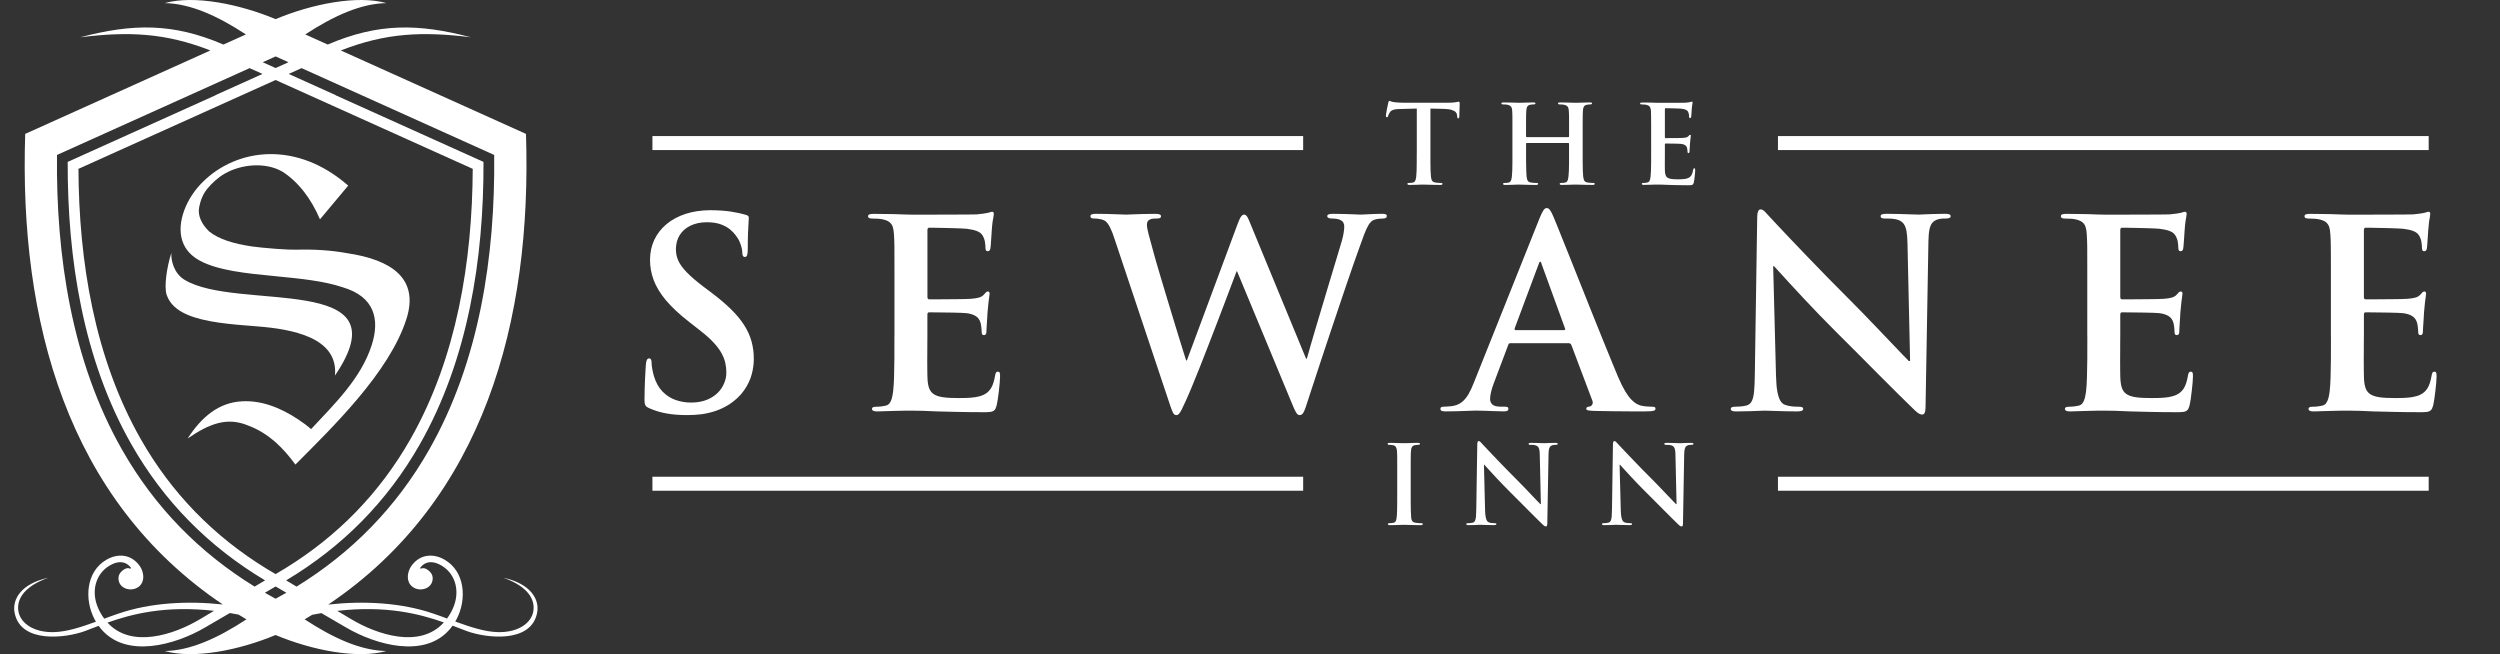 <?xml version="1.0" encoding="utf-8"?>
<!-- Generator: Adobe Illustrator 15.1.0, SVG Export Plug-In . SVG Version: 6.00 Build 0)  -->
<!DOCTYPE svg PUBLIC "-//W3C//DTD SVG 1.1//EN" "http://www.w3.org/Graphics/SVG/1.1/DTD/svg11.dtd">
<svg version="1.1"  xmlns="http://www.w3.org/2000/svg" xmlns:xlink="http://www.w3.org/1999/xlink" x="0px" y="0px"
	 width="175.667px" height="45.964px" viewBox="0 0 175.667 45.964" enable-background="new 0 0 175.667 45.964"
	 xml:space="preserve">
<rect x="0" y="0" width="175.667" height="45.964" fill="#333333" stroke="none"/>
<g>
	<g>
		<path fill-rule="evenodd" clip-rule="evenodd" fill="#FFFFFF" d="M36.959,9.408c0.429,13.144-2.943,25.709-13.894,33.073
			c2.501-0.277,5.13-0.137,7.375,0.631c0.325,0.109,0.649,0.23,0.972,0.35c0.202-0.277,0.368-0.578,0.484-0.887
			c0.427-1.137,0.077-2.383-1.041-2.926c-0.455-0.219-0.962-0.234-1.323,0.24c-0.011,0.031,0,0.055,0.034,0.074
			c0.154-0.078,0.329-0.047,0.521,0.102c0.193,0.145,0.298,0.314,0.314,0.504c0.057,0.701-0.712,1.02-1.27,0.754
			c-0.619-0.297-0.57-1.1-0.2-1.59c0.62-0.83,1.553-0.838,2.299-0.412c1.473,0.842,1.574,2.822,0.851,4.193
			c-0.029,0.053-0.059,0.105-0.09,0.16c1.063,0.387,2.095,0.727,3.011,0.744c1.426,0.027,2.332-0.641,2.472-1.459
			c0.125-0.721-0.224-1.693-2.104-2.365c1.91,0.418,2.568,1.516,2.368,2.488c-0.445,2.164-3.628,1.744-4.929,1.264
			c-0.307-0.113-0.641-0.244-1.006-0.383c-0.05,0.068-0.101,0.135-0.154,0.201c-1.775,2.154-5.253,1.137-7.295-0.051l-1.771-1.031
			c-0.211,0.035-0.425,0.074-0.643,0.117c-0.176,0.107-0.354,0.215-0.533,0.32c2.016,1.32,3.929,2.193,5.743,2.227
			c-2.057,0.58-5.253-0.066-7.786-1.125l0,0h-0.002h-0.001l0,0c-2.533,1.059-5.729,1.705-7.786,1.125
			c1.814-0.033,3.727-0.906,5.743-2.227c-0.186-0.109-0.372-0.221-0.554-0.332c-0.208-0.041-0.411-0.078-0.611-0.111l-1.781,1.037
			c-2.042,1.188-5.52,2.205-7.295,0.051c-0.049-0.062-0.098-0.123-0.145-0.189c-0.352,0.135-0.675,0.262-0.971,0.371
			c-1.302,0.48-4.484,0.9-4.929-1.264c-0.2-0.973,0.458-2.07,2.368-2.488c-1.879,0.672-2.228,1.645-2.104,2.365
			c0.141,0.818,1.045,1.486,2.472,1.459c0.905-0.016,1.925-0.35,2.974-0.732c-0.034-0.057-0.066-0.115-0.097-0.172
			c-0.723-1.371-0.622-3.352,0.85-4.193c0.747-0.426,1.68-0.418,2.3,0.412c0.371,0.49,0.418,1.293-0.2,1.59
			C9.04,41.588,8.27,41.27,8.328,40.569c0.016-0.189,0.119-0.359,0.312-0.504c0.194-0.148,0.368-0.18,0.521-0.102
			c0.034-0.02,0.045-0.043,0.036-0.074c-0.362-0.475-0.87-0.459-1.324-0.24c-1.116,0.543-1.468,1.789-1.04,2.926
			c0.118,0.314,0.286,0.621,0.493,0.898c0.335-0.123,0.671-0.248,1.007-0.361c2.23-0.762,4.837-0.906,7.323-0.637
			C4.712,35.11,1.341,22.548,1.771,9.408l13.011-5.863c-3.189-1.248-5.773-1.342-9.146-0.926c3.695-0.97,6.51-1.016,10.064,0.511
			l1.579-0.711c-2.001-1.307-3.899-2.168-5.702-2.201c2.057-0.58,5.252,0.066,7.786,1.126l0.002,0.012l0.002-0.012
			c2.531-1.06,5.728-1.706,7.785-1.126c-1.803,0.033-3.702,0.895-5.703,2.201l1.579,0.711c3.555-1.526,6.37-1.48,10.064-0.511
			c-3.372-0.416-5.955-0.322-9.146,0.926L36.959,9.408z M23.698,42.924l0.983,0.586c1.824,1.088,4.819,2.08,6.492,0.242l0.014-0.016
			C29.47,43.129,27.115,42.532,23.698,42.924 M7.553,43.749l0.004,0.004c1.673,1.838,4.668,0.846,6.492-0.242l0.989-0.59
			C11.62,42.534,9.267,43.141,7.553,43.749 M21.19,4.787l-0.906,0.408l3.299,1.488L23.58,6.692l10.394,4.684
			c0.022,6.789-1.081,13.881-4.471,19.839c-2.299,4.043-5.458,7.213-9.398,9.566l0.734,0.438c3.876-2.387,7.014-5.572,9.32-9.629
			c3.532-6.21,4.644-13.614,4.566-20.703L21.19,4.787z M15.149,6.692l-0.004-0.009l3.3-1.488l-0.905-0.408L4.005,10.888
			C3.927,17.977,5.038,25.38,8.571,31.59c2.307,4.057,5.444,7.242,9.32,9.629l0.735-0.438c-3.941-2.354-7.1-5.523-9.398-9.566
			c-3.391-5.958-4.493-13.05-4.471-19.839L15.149,6.692z M19.365,4.78l0.906-0.407l-0.906-0.408l-0.906,0.408L19.365,4.78z
			 M18.961,41.846l0.405,0.225l0.403-0.225v0.002c0.117-0.066,0.235-0.133,0.352-0.199l-0.755-0.439l-0.754,0.439
			c0.116,0.066,0.234,0.133,0.352,0.199L18.961,41.846z M20.017,39.952c3.695-2.27,6.659-5.293,8.83-9.107
			c3.244-5.707,4.34-12.478,4.371-18.98L19.365,5.621L5.512,11.864c0.031,6.502,1.127,13.273,4.372,18.98
			c2.171,3.816,5.135,6.838,8.832,9.109l0.649,0.387L20.017,39.952z"/>
		<path fill-rule="evenodd" clip-rule="evenodd" fill="#FFFFFF" d="M22.484,15.412l1.982-2.369l-0.056-0.052l-0.001,0.001
			c-0.867-0.75-1.769-1.289-2.671-1.643c-0.963-0.375-1.929-0.539-2.856-0.52c-0.883,0.021-1.733,0.207-2.515,0.538
			c-0.793,0.336-1.514,0.818-2.123,1.424c-0.022,0.023-0.06,0.061-0.107,0.11c-0.049,0.052-0.086,0.09-0.11,0.116h0
			c-0.129,0.141-0.252,0.291-0.369,0.45c-0.116,0.158-0.224,0.323-0.324,0.492c-0.206,0.354-0.372,0.729-0.484,1.11
			c-0.105,0.354-0.163,0.714-0.161,1.059c0.001,0.353,0.066,0.696,0.208,1.016c0.13,0.29,0.327,0.562,0.599,0.798
			c0.078,0.067,0.158,0.128,0.243,0.188c0.086,0.06,0.178,0.116,0.275,0.171c0.642,0.353,1.467,0.58,2.384,0.744
			c0.943,0.167,1.968,0.268,2.99,0.364h0.01l0.001,0.001l-0.001,0.002c1.681,0.162,3.357,0.325,4.697,0.778
			c2.215,0.659,2.611,2.236,2.023,4.065c-0.757,2.357-2.647,4.16-4.257,5.896c-0.325-0.277-0.472-0.385-0.825-0.623l-0.019-0.014
			c-0.678-0.459-1.367-0.814-2.056-1.039c-0.652-0.215-1.304-0.312-1.945-0.277c-1.636,0.078-2.859,1.1-3.831,2.615
			c1.537-1.059,2.788-1.525,4.247-0.914c0.714,0.262,1.359,0.668,1.953,1.195c0.488,0.436,0.942,0.957,1.372,1.549
			c2.628-2.637,6.605-6.486,7.8-10.223c0.917-2.866-1.067-4.171-4.162-4.629c-1.109-0.205-2.332-0.282-3.564-0.246
			c-0.147,0.004-0.352,0-0.587-0.01c-0.268-0.012-0.565-0.03-0.856-0.051c-0.317-0.024-0.655-0.053-0.967-0.084
			c-0.299-0.028-0.555-0.058-0.72-0.084c-0.655-0.097-1.232-0.225-1.728-0.392c-0.509-0.173-0.932-0.387-1.263-0.651l-0.023-0.02
			c-0.507-0.496-0.812-1.095-0.691-1.701c0.088-0.445,0.248-0.902,0.582-1.303c0.323-0.388,0.729-0.769,1.205-1.044
			c1.129-0.653,2.826-0.845,4.047-0.153l0.014,0.008c0.559,0.359,1.079,0.843,1.539,1.44C21.803,14.047,22.175,14.687,22.484,15.412
			 M12.954,19.652c3.691,2.274,15.557-0.575,10.583,6.735c0.248-2.687-3.029-3.269-5.521-3.458
			c-0.889-0.069-1.794-0.138-2.628-0.258c-0.827-0.119-1.593-0.288-2.218-0.556c-0.708-0.303-1.236-0.74-1.459-1.396
			c-0.193-0.568,0.011-1.959,0.325-2.938C12.018,18.341,12.235,19.211,12.954,19.652"/>
	</g>
	<path fill="#FFFFFF" d="M48.321,29.167c0.324,0,0.655-0.021,0.985-0.062c0.33-0.047,0.661-0.123,0.986-0.234
		c0.324-0.109,0.642-0.264,0.949-0.455c0.437-0.291,0.784-0.615,1.034-0.977c0.253-0.357,0.433-0.729,0.538-1.109
		c0.105-0.381,0.157-0.751,0.154-1.111c0.003-0.435-0.053-0.845-0.16-1.233c-0.106-0.388-0.279-0.765-0.514-1.136
		c-0.235-0.37-0.544-0.744-0.93-1.122c-0.386-0.38-0.854-0.775-1.408-1.191l-0.514-0.385c-0.504-0.383-0.896-0.72-1.181-1.014
		c-0.286-0.295-0.485-0.569-0.6-0.826c-0.114-0.261-0.168-0.53-0.166-0.805c0.003-0.371,0.089-0.699,0.263-0.98
		c0.175-0.284,0.426-0.505,0.753-0.667c0.325-0.159,0.714-0.242,1.17-0.245c0.395,0.003,0.726,0.056,0.988,0.156
		c0.263,0.099,0.475,0.218,0.636,0.354c0.163,0.138,0.288,0.267,0.376,0.39c0.13,0.161,0.229,0.324,0.297,0.49
		c0.068,0.164,0.118,0.311,0.145,0.44c0.025,0.128,0.04,0.223,0.036,0.281c0,0.11,0.016,0.191,0.043,0.248
		c0.032,0.056,0.077,0.083,0.14,0.083c0.075,0.002,0.127-0.041,0.157-0.126c0.029-0.083,0.046-0.227,0.046-0.425
		c0-0.475,0.005-0.861,0.018-1.158c0.012-0.293,0.024-0.522,0.036-0.688c0.014-0.162,0.019-0.281,0.019-0.357
		c0-0.065-0.022-0.113-0.068-0.145c-0.043-0.033-0.107-0.059-0.189-0.077c-0.236-0.069-0.554-0.137-0.952-0.204
		c-0.401-0.067-0.897-0.101-1.492-0.107c-0.639,0.004-1.221,0.089-1.738,0.257c-0.52,0.172-0.967,0.411-1.34,0.72
		c-0.374,0.312-0.659,0.677-0.859,1.1c-0.199,0.423-0.3,0.886-0.303,1.395c-0.003,0.494,0.083,0.974,0.257,1.439
		c0.175,0.465,0.459,0.936,0.856,1.414c0.402,0.477,0.934,0.977,1.604,1.5l0.844,0.661c0.38,0.297,0.686,0.576,0.925,0.835
		c0.24,0.261,0.42,0.508,0.548,0.744c0.125,0.235,0.214,0.466,0.26,0.688c0.048,0.223,0.071,0.448,0.068,0.67
		c0,0.248-0.05,0.492-0.154,0.738c-0.1,0.244-0.252,0.473-0.455,0.674c-0.206,0.203-0.462,0.369-0.769,0.492
		c-0.309,0.121-0.67,0.188-1.084,0.189c-0.383,0.004-0.75-0.059-1.095-0.178c-0.349-0.121-0.658-0.318-0.926-0.594
		c-0.266-0.271-0.468-0.633-0.605-1.084c-0.045-0.158-0.085-0.324-0.115-0.494c-0.032-0.17-0.05-0.316-0.05-0.442
		c0.003-0.076-0.006-0.146-0.031-0.211c-0.02-0.065-0.074-0.099-0.152-0.101c-0.074,0.002-0.126,0.049-0.16,0.135
		c-0.034,0.087-0.052,0.201-0.062,0.342c-0.006,0.076-0.012,0.197-0.021,0.359c-0.009,0.162-0.021,0.354-0.032,0.574
		c-0.011,0.225-0.021,0.461-0.026,0.715c-0.01,0.25-0.013,0.504-0.013,0.758c0,0.133,0.007,0.236,0.025,0.312
		c0.018,0.076,0.053,0.137,0.104,0.184c0.049,0.045,0.122,0.088,0.22,0.129c0.392,0.172,0.803,0.297,1.237,0.369
		C47.311,29.133,47.792,29.17,48.321,29.167 M45.844,33.5h45.725v0.982H45.844V33.5z M124.931,33.5h45.725v0.982h-45.725V33.5z
		 M45.844,9.563h45.725v0.981H45.844V9.563z M124.931,9.563h45.725v0.981h-45.725V9.563z M98.178,34.682c0,0.25,0,0.48-0.002,0.691
		c0,0.213-0.004,0.4-0.009,0.566c-0.007,0.166-0.013,0.303-0.028,0.41c-0.009,0.111-0.029,0.199-0.062,0.264
		c-0.03,0.064-0.083,0.104-0.156,0.119c-0.038,0.008-0.075,0.016-0.121,0.021c-0.047,0.006-0.1,0.01-0.157,0.01
		c-0.044,0-0.075,0.004-0.095,0.016c-0.018,0.01-0.026,0.023-0.026,0.045c0,0.025,0.013,0.045,0.039,0.059
		c0.027,0.012,0.064,0.018,0.113,0.018c0.077,0,0.163,0,0.256-0.004c0.091-0.002,0.184-0.006,0.273-0.008
		c0.093-0.002,0.177-0.006,0.254-0.008c0.075-0.002,0.135-0.004,0.182-0.004c0.068,0,0.165,0.002,0.289,0.006
		c0.123,0.004,0.26,0.008,0.415,0.012c0.154,0.004,0.319,0.006,0.487,0.006c0.042,0,0.077-0.006,0.104-0.018
		c0.026-0.014,0.04-0.033,0.042-0.059c0-0.021-0.011-0.035-0.028-0.045c-0.022-0.012-0.051-0.016-0.095-0.016
		c-0.038,0-0.082-0.002-0.128-0.004c-0.047-0.004-0.093-0.01-0.138-0.012c-0.046-0.006-0.088-0.01-0.123-0.016
		c-0.075-0.01-0.133-0.033-0.177-0.064c-0.042-0.033-0.073-0.076-0.093-0.129c-0.018-0.051-0.031-0.113-0.037-0.182
		c-0.012-0.111-0.016-0.248-0.021-0.416c-0.006-0.166-0.009-0.355-0.009-0.568c-0.002-0.211-0.002-0.441-0.002-0.691v-1.344v-0.592
		c0-0.162,0-0.299,0.002-0.41c0-0.113,0-0.203,0.003-0.277c0-0.074,0.002-0.137,0.004-0.189c0.002-0.055,0.005-0.105,0.009-0.152
		c0.002-0.133,0.028-0.234,0.068-0.305c0.042-0.068,0.112-0.113,0.214-0.131c0.045-0.008,0.084-0.014,0.119-0.018
		c0.036-0.004,0.071-0.006,0.11-0.006c0.038,0,0.066-0.004,0.089-0.016s0.033-0.031,0.033-0.061c0-0.021-0.016-0.039-0.044-0.049
		c-0.027-0.008-0.068-0.012-0.117-0.012c-0.073,0-0.154,0.002-0.241,0.004c-0.088,0.002-0.174,0.004-0.263,0.008
		c-0.088,0.002-0.17,0.004-0.242,0.008c-0.075,0.002-0.14,0.002-0.188,0.002c-0.056,0-0.126,0-0.205-0.002
		c-0.084-0.004-0.173-0.006-0.266-0.008c-0.093-0.004-0.186-0.006-0.275-0.008c-0.091-0.002-0.173-0.004-0.247-0.004
		c-0.06,0-0.106,0.004-0.138,0.012c-0.03,0.01-0.046,0.027-0.046,0.049c0,0.029,0.011,0.049,0.033,0.061
		c0.02,0.012,0.053,0.016,0.091,0.016c0.044,0,0.09,0.002,0.139,0.008c0.046,0.004,0.093,0.012,0.135,0.023
		c0.084,0.018,0.146,0.061,0.188,0.131s0.066,0.168,0.073,0.297c0.002,0.047,0.004,0.098,0.006,0.152
		c0.003,0.053,0.005,0.115,0.007,0.189c0,0.074,0,0.164,0,0.277c0.002,0.111,0.002,0.248,0.002,0.41v0.592V34.682z M104.272,32.651
		h0.022c0.028,0.029,0.081,0.088,0.163,0.176c0.077,0.088,0.177,0.197,0.296,0.326c0.119,0.131,0.251,0.273,0.399,0.432
		c0.146,0.156,0.303,0.32,0.464,0.488c0.165,0.17,0.331,0.338,0.496,0.504c0.201,0.199,0.408,0.406,0.62,0.619
		c0.214,0.213,0.422,0.424,0.625,0.629s0.395,0.393,0.567,0.566c0.172,0.172,0.32,0.316,0.443,0.434
		c0.042,0.043,0.084,0.084,0.13,0.115c0.045,0.033,0.087,0.051,0.131,0.053c0.033,0,0.06-0.018,0.072-0.057
		c0.018-0.035,0.024-0.098,0.024-0.18l0.086-4.824c0.003-0.143,0.012-0.258,0.029-0.346s0.046-0.156,0.086-0.205
		c0.042-0.049,0.097-0.08,0.168-0.1c0.044-0.012,0.084-0.018,0.121-0.02c0.033-0.004,0.07-0.004,0.108-0.004
		c0.09,0,0.137-0.023,0.137-0.068c-0.002-0.029-0.018-0.049-0.051-0.057c-0.033-0.01-0.075-0.014-0.126-0.012
		c-0.123,0-0.238,0.002-0.34,0.006c-0.104,0.002-0.189,0.006-0.261,0.01c-0.068,0.004-0.119,0.006-0.147,0.006
		c-0.056,0-0.128-0.002-0.223-0.006c-0.093-0.004-0.201-0.008-0.322-0.01c-0.119-0.004-0.248-0.006-0.38-0.006
		c-0.06-0.002-0.106,0.002-0.142,0.012c-0.037,0.008-0.058,0.027-0.058,0.057c0,0.023,0.009,0.039,0.026,0.051
		c0.021,0.012,0.051,0.018,0.096,0.018c0.037,0,0.081,0,0.13,0.002c0.047,0.002,0.095,0.006,0.144,0.012
		c0.049,0.008,0.093,0.018,0.133,0.033c0.06,0.023,0.107,0.061,0.147,0.107c0.037,0.049,0.064,0.119,0.082,0.209
		c0.018,0.096,0.026,0.217,0.028,0.371l0.077,3.432h-0.037c-0.029-0.025-0.086-0.086-0.175-0.178
		c-0.091-0.094-0.196-0.205-0.324-0.338c-0.126-0.133-0.261-0.275-0.401-0.424c-0.144-0.15-0.283-0.293-0.42-0.434
		c-0.135-0.141-0.256-0.264-0.362-0.369c-0.225-0.223-0.445-0.447-0.666-0.672c-0.219-0.225-0.426-0.438-0.623-0.643
		c-0.196-0.205-0.373-0.387-0.527-0.553c-0.156-0.164-0.28-0.297-0.377-0.4c-0.098-0.102-0.157-0.164-0.177-0.186
		c-0.064-0.07-0.115-0.129-0.157-0.172c-0.044-0.043-0.084-0.064-0.125-0.066c-0.038,0.002-0.064,0.025-0.078,0.074
		c-0.015,0.047-0.02,0.109-0.02,0.188l-0.07,4.525c-0.003,0.219-0.009,0.395-0.021,0.527c-0.013,0.133-0.037,0.23-0.07,0.295
		c-0.031,0.064-0.079,0.105-0.147,0.125c-0.054,0.016-0.113,0.025-0.175,0.031c-0.062,0.004-0.117,0.008-0.168,0.008
		c-0.039,0-0.07,0.004-0.09,0.014c-0.021,0.008-0.033,0.023-0.033,0.047c0.002,0.033,0.018,0.055,0.046,0.062
		c0.031,0.012,0.071,0.016,0.121,0.014c0.138,0,0.261-0.002,0.378-0.006c0.115-0.004,0.214-0.008,0.291-0.012
		c0.082-0.004,0.133-0.006,0.159-0.006c0.07,0.002,0.186,0.006,0.342,0.012c0.155,0.006,0.358,0.012,0.605,0.012
		c0.055,0,0.097-0.006,0.128-0.016s0.049-0.031,0.049-0.061c0-0.023-0.012-0.039-0.033-0.047c-0.024-0.01-0.056-0.014-0.098-0.014
		c-0.062,0-0.128-0.004-0.196-0.01c-0.068-0.008-0.135-0.021-0.201-0.045c-0.051-0.018-0.097-0.053-0.134-0.111
		c-0.038-0.059-0.069-0.146-0.091-0.266c-0.024-0.117-0.038-0.273-0.044-0.473L104.272,32.651z M113.804,32.651h0.024
		c0.026,0.029,0.081,0.088,0.161,0.176c0.079,0.088,0.179,0.197,0.298,0.326c0.119,0.131,0.252,0.273,0.399,0.432
		c0.146,0.156,0.3,0.32,0.464,0.488c0.163,0.17,0.328,0.338,0.496,0.504c0.201,0.199,0.408,0.406,0.62,0.619
		c0.215,0.213,0.422,0.424,0.625,0.629s0.393,0.393,0.567,0.566c0.172,0.172,0.32,0.316,0.443,0.434
		c0.042,0.043,0.084,0.084,0.131,0.115c0.044,0.033,0.086,0.051,0.128,0.053c0.035,0,0.062-0.018,0.077-0.057
		c0.016-0.035,0.021-0.098,0.021-0.18l0.084-4.824c0.005-0.143,0.012-0.258,0.031-0.346c0.018-0.088,0.046-0.156,0.086-0.205
		c0.042-0.049,0.098-0.08,0.168-0.1c0.044-0.012,0.084-0.018,0.119-0.02c0.035-0.004,0.072-0.004,0.11-0.004
		c0.091,0,0.137-0.023,0.137-0.068c-0.002-0.029-0.018-0.049-0.051-0.057c-0.033-0.01-0.075-0.014-0.126-0.012
		c-0.123,0-0.238,0.002-0.34,0.006c-0.104,0.002-0.189,0.006-0.261,0.01c-0.068,0.004-0.119,0.006-0.147,0.006
		c-0.055,0-0.13-0.002-0.223-0.006s-0.201-0.008-0.322-0.01c-0.119-0.004-0.247-0.006-0.38-0.006
		c-0.06-0.002-0.108,0.002-0.144,0.012c-0.035,0.008-0.055,0.027-0.055,0.057c0,0.023,0.009,0.039,0.026,0.051
		s0.051,0.018,0.095,0.018c0.037,0,0.079,0,0.128,0.002s0.097,0.006,0.146,0.012c0.049,0.008,0.093,0.018,0.133,0.033
		c0.06,0.023,0.107,0.061,0.147,0.107c0.035,0.049,0.064,0.119,0.082,0.209c0.018,0.096,0.026,0.217,0.028,0.371l0.077,3.432h-0.037
		c-0.029-0.025-0.086-0.086-0.175-0.178c-0.09-0.094-0.196-0.205-0.324-0.338s-0.261-0.275-0.404-0.424
		c-0.143-0.15-0.28-0.293-0.417-0.434c-0.135-0.141-0.256-0.264-0.361-0.369c-0.226-0.223-0.448-0.447-0.667-0.672
		s-0.426-0.438-0.622-0.643c-0.197-0.205-0.373-0.387-0.528-0.553c-0.156-0.164-0.282-0.297-0.379-0.4
		c-0.098-0.102-0.155-0.164-0.175-0.186c-0.064-0.07-0.115-0.129-0.159-0.172c-0.042-0.043-0.084-0.064-0.123-0.066
		c-0.038,0.002-0.064,0.025-0.077,0.074c-0.016,0.047-0.022,0.109-0.022,0.188l-0.068,4.525c-0.002,0.219-0.009,0.395-0.02,0.527
		c-0.014,0.133-0.038,0.23-0.071,0.295s-0.081,0.105-0.147,0.125c-0.053,0.016-0.112,0.025-0.175,0.031
		c-0.062,0.004-0.117,0.008-0.168,0.008c-0.039,0-0.07,0.004-0.09,0.014c-0.022,0.008-0.033,0.023-0.033,0.047
		c0.002,0.033,0.018,0.055,0.046,0.062c0.031,0.012,0.071,0.016,0.122,0.014c0.135,0,0.26-0.002,0.377-0.006
		c0.115-0.004,0.214-0.008,0.292-0.012c0.081-0.004,0.132-0.006,0.156-0.006c0.073,0.002,0.188,0.006,0.345,0.012
		c0.154,0.006,0.354,0.012,0.604,0.012c0.055,0,0.097-0.006,0.128-0.016s0.046-0.031,0.046-0.061c0-0.023-0.011-0.039-0.03-0.047
		c-0.024-0.01-0.056-0.014-0.098-0.014c-0.063,0-0.128-0.004-0.196-0.01c-0.068-0.008-0.135-0.021-0.2-0.045
		c-0.054-0.018-0.098-0.053-0.135-0.111c-0.04-0.059-0.068-0.146-0.093-0.266c-0.022-0.117-0.035-0.273-0.042-0.473L113.804,32.651z
		 M99.551,10.771c0,0.236,0,0.456-0.002,0.665c0,0.207-0.005,0.391-0.009,0.557c-0.005,0.164-0.016,0.301-0.026,0.409
		c-0.011,0.114-0.031,0.208-0.064,0.282c-0.03,0.076-0.084,0.124-0.158,0.14c-0.036,0.008-0.075,0.017-0.122,0.023
		c-0.044,0.004-0.097,0.007-0.154,0.007c-0.044,0-0.077,0.005-0.097,0.017c-0.016,0.011-0.027,0.027-0.027,0.045
		c0,0.028,0.016,0.046,0.04,0.06c0.026,0.012,0.066,0.018,0.115,0.018c0.077,0,0.163-0.001,0.256-0.004
		c0.091-0.002,0.183-0.005,0.273-0.008c0.093-0.004,0.179-0.005,0.254-0.009c0.075-0.002,0.137-0.003,0.181-0.003
		c0.075,0,0.173,0.003,0.296,0.007c0.124,0.004,0.263,0.007,0.42,0.011c0.156,0.003,0.319,0.006,0.49,0.006
		c0.044,0,0.077-0.006,0.104-0.018c0.026-0.014,0.039-0.031,0.039-0.06c0-0.018-0.009-0.034-0.028-0.045
		c-0.02-0.012-0.051-0.017-0.093-0.017c-0.037,0-0.082-0.001-0.13-0.003c-0.044-0.003-0.091-0.008-0.137-0.011
		c-0.047-0.007-0.087-0.012-0.124-0.017c-0.075-0.01-0.135-0.035-0.175-0.072c-0.041-0.038-0.068-0.087-0.088-0.146
		c-0.018-0.059-0.028-0.125-0.035-0.196c-0.014-0.111-0.024-0.249-0.028-0.414c-0.005-0.166-0.01-0.353-0.01-0.56v-0.665V7.629
		l0.963,0.022c0.228,0.007,0.404,0.03,0.536,0.075c0.131,0.042,0.223,0.095,0.28,0.156c0.058,0.065,0.086,0.131,0.089,0.196
		l0.009,0.085c0.004,0.057,0.009,0.097,0.02,0.122c0.014,0.021,0.033,0.033,0.064,0.033c0.021,0,0.037-0.013,0.048-0.033
		c0.012-0.022,0.016-0.052,0.021-0.09c0-0.053,0.002-0.12,0.004-0.201s0.005-0.17,0.007-0.259c0.004-0.091,0.004-0.175,0.009-0.251
		c0.002-0.077,0.002-0.137,0.002-0.18c0.003-0.057-0.002-0.097-0.009-0.123c-0.009-0.024-0.024-0.037-0.051-0.037
		c-0.016,0-0.039,0.005-0.072,0.012c-0.033,0.006-0.077,0.015-0.135,0.026c-0.056,0.009-0.128,0.018-0.217,0.025
		c-0.086,0.009-0.189,0.012-0.313,0.013h-3.035c-0.083,0-0.172-0.001-0.26-0.004c-0.091-0.004-0.177-0.009-0.263-0.014
		c-0.086-0.007-0.168-0.012-0.241-0.021c-0.063-0.006-0.116-0.017-0.158-0.03c-0.04-0.016-0.075-0.028-0.102-0.041
		c-0.026-0.012-0.051-0.019-0.071-0.02c-0.021,0-0.039,0.011-0.053,0.035c-0.016,0.023-0.026,0.06-0.037,0.109
		c-0.005,0.015-0.012,0.05-0.024,0.104c-0.011,0.056-0.024,0.122-0.04,0.198c-0.016,0.077-0.031,0.154-0.046,0.233
		c-0.016,0.08-0.026,0.15-0.036,0.213c-0.011,0.063-0.018,0.107-0.018,0.133c0,0.043,0.005,0.074,0.016,0.094
		c0.012,0.02,0.029,0.029,0.056,0.029c0.021,0,0.042-0.007,0.053-0.022c0.014-0.016,0.022-0.039,0.031-0.068
		c0.009-0.032,0.021-0.071,0.042-0.114c0.02-0.046,0.051-0.098,0.088-0.155c0.037-0.057,0.086-0.099,0.146-0.128
		c0.06-0.031,0.137-0.053,0.234-0.067c0.095-0.014,0.216-0.022,0.364-0.025l1.141-0.031V10.771z M107.276,9.637
		c-0.011,0-0.021-0.005-0.033-0.014c-0.006-0.008-0.013-0.021-0.013-0.04v-0.16V8.829c0-0.162,0-0.302,0.002-0.413
		c0-0.109,0-0.203,0.002-0.277c0-0.073,0.005-0.137,0.005-0.19c0.002-0.053,0.004-0.104,0.007-0.151
		c0.004-0.133,0.03-0.235,0.07-0.306c0.04-0.068,0.112-0.112,0.212-0.132c0.046-0.007,0.088-0.013,0.123-0.018
		c0.036-0.003,0.069-0.004,0.102-0.004c0.045,0,0.08-0.006,0.102-0.015c0.022-0.011,0.036-0.029,0.036-0.055
		c0-0.026-0.014-0.046-0.04-0.056S107.782,7.2,107.729,7.2c-0.075,0-0.159,0.001-0.252,0.003c-0.091,0.001-0.184,0.006-0.276,0.008
		c-0.09,0.002-0.174,0.004-0.251,0.008c-0.077,0.002-0.14,0.003-0.186,0.003c-0.073,0-0.168-0.002-0.287-0.007
		c-0.121-0.003-0.252-0.006-0.396-0.01C105.941,7.202,105.8,7.2,105.658,7.2c-0.053-0.003-0.092,0.003-0.116,0.013
		c-0.029,0.01-0.042,0.029-0.042,0.056c0,0.025,0.011,0.044,0.033,0.055c0.021,0.009,0.055,0.015,0.097,0.015
		c0.056,0,0.11,0.001,0.166,0.004c0.055,0.005,0.099,0.011,0.132,0.018c0.084,0.019,0.148,0.044,0.194,0.08
		c0.047,0.035,0.079,0.081,0.1,0.14c0.02,0.058,0.033,0.132,0.035,0.218c0.002,0.048,0.007,0.099,0.009,0.151
		c0,0.054,0.002,0.117,0.005,0.19c0,0.074,0.002,0.168,0.002,0.277c0,0.111,0,0.251,0,0.413v0.594v1.349c0,0.236,0,0.456,0,0.665
		c-0.002,0.207-0.007,0.391-0.011,0.557c-0.005,0.164-0.014,0.301-0.027,0.409c-0.009,0.075-0.021,0.143-0.035,0.202
		c-0.018,0.06-0.037,0.109-0.068,0.146c-0.028,0.038-0.066,0.063-0.117,0.073c-0.035,0.008-0.074,0.017-0.121,0.023
		c-0.046,0.004-0.1,0.007-0.154,0.007c-0.047,0-0.08,0.005-0.098,0.017c-0.018,0.011-0.028,0.027-0.028,0.045
		c0,0.028,0.014,0.046,0.04,0.06c0.026,0.012,0.063,0.018,0.114,0.018c0.077,0,0.163-0.001,0.256-0.004
		c0.091-0.002,0.186-0.005,0.276-0.008c0.093-0.004,0.177-0.005,0.252-0.009c0.077-0.002,0.137-0.003,0.183-0.003
		c0.071,0,0.17,0.003,0.294,0.007c0.123,0.004,0.263,0.007,0.417,0.011c0.154,0.003,0.317,0.006,0.483,0.006
		c0.046,0,0.084-0.006,0.11-0.018c0.028-0.014,0.044-0.031,0.044-0.06c0-0.018-0.011-0.034-0.03-0.045
		c-0.021-0.012-0.051-0.017-0.093-0.017c-0.04,0-0.082-0.001-0.128-0.003c-0.047-0.003-0.093-0.008-0.14-0.011
		c-0.046-0.007-0.086-0.012-0.123-0.017c-0.075-0.01-0.135-0.035-0.177-0.072c-0.04-0.038-0.068-0.087-0.086-0.146
		c-0.016-0.059-0.029-0.125-0.038-0.196c-0.011-0.111-0.02-0.249-0.024-0.414c-0.004-0.166-0.011-0.353-0.011-0.56
		c-0.002-0.209-0.002-0.429-0.002-0.665v-0.676c0-0.019,0.007-0.031,0.013-0.036c0.012-0.007,0.022-0.011,0.033-0.009h2.927
		c0.014,0,0.024,0.003,0.033,0.011s0.014,0.019,0.014,0.034v0.676c0,0.236,0,0.456,0,0.665c-0.002,0.207-0.005,0.391-0.011,0.557
		c-0.005,0.164-0.016,0.301-0.029,0.409c-0.007,0.075-0.02,0.143-0.035,0.202s-0.037,0.109-0.066,0.146
		c-0.028,0.038-0.068,0.063-0.119,0.073c-0.035,0.008-0.075,0.017-0.119,0.023c-0.046,0.004-0.1,0.007-0.156,0.007
		c-0.045,0-0.078,0.005-0.096,0.017c-0.02,0.011-0.026,0.027-0.026,0.045c0,0.028,0.014,0.046,0.04,0.06
		c0.026,0.012,0.066,0.018,0.121,0.018c0.075,0,0.159-0.001,0.252-0.004c0.091-0.002,0.181-0.005,0.271-0.008
		c0.093-0.004,0.175-0.005,0.252-0.009c0.074-0.002,0.137-0.003,0.181-0.003c0.073,0,0.172,0.003,0.296,0.007
		c0.123,0.004,0.263,0.007,0.417,0.011c0.154,0.003,0.315,0.006,0.483,0.006c0.047,0,0.084-0.006,0.112-0.018
		c0.026-0.014,0.04-0.031,0.04-0.06c0-0.018-0.011-0.034-0.028-0.045c-0.021-0.012-0.051-0.017-0.093-0.017
		c-0.038,0-0.082-0.001-0.131-0.003c-0.044-0.003-0.09-0.008-0.137-0.011c-0.046-0.007-0.086-0.012-0.123-0.017
		c-0.075-0.01-0.135-0.035-0.175-0.072c-0.04-0.038-0.068-0.087-0.088-0.146c-0.018-0.059-0.031-0.125-0.038-0.196
		c-0.011-0.111-0.02-0.249-0.026-0.414c-0.004-0.166-0.009-0.353-0.009-0.56c-0.002-0.209-0.002-0.429-0.002-0.665V9.423V8.829
		c0-0.162,0-0.302,0.002-0.413c0-0.109,0-0.203,0.002-0.277c0-0.073,0.003-0.137,0.005-0.19c0.002-0.053,0.004-0.104,0.007-0.151
		c0.004-0.133,0.028-0.235,0.068-0.306c0.042-0.068,0.114-0.112,0.216-0.132c0.044-0.007,0.086-0.013,0.122-0.018
		c0.035-0.003,0.068-0.004,0.099-0.004c0.047,0,0.082-0.006,0.104-0.015c0.024-0.011,0.036-0.029,0.036-0.055
		c0-0.026-0.014-0.046-0.04-0.056S111.76,7.2,111.707,7.2c-0.075,0-0.159,0.001-0.25,0.003c-0.093,0.001-0.186,0.006-0.278,0.008
		c-0.09,0.002-0.174,0.004-0.251,0.008c-0.077,0.002-0.14,0.003-0.188,0.003c-0.051,0-0.119-0.001-0.201-0.003
		c-0.082-0.004-0.172-0.006-0.271-0.008c-0.102-0.002-0.205-0.007-0.313-0.008c-0.106-0.002-0.212-0.003-0.318-0.003
		c-0.053-0.003-0.092,0.003-0.119,0.013c-0.026,0.01-0.042,0.029-0.042,0.056c0,0.025,0.014,0.044,0.033,0.055
		c0.024,0.009,0.056,0.015,0.098,0.015c0.058,0,0.112,0.001,0.168,0.004c0.055,0.005,0.099,0.011,0.132,0.018
		c0.082,0.019,0.148,0.044,0.194,0.08c0.047,0.035,0.08,0.081,0.1,0.14c0.02,0.058,0.03,0.132,0.035,0.218
		c0.005,0.048,0.007,0.099,0.009,0.151c0.002,0.054,0.002,0.117,0.005,0.19c0,0.074,0.002,0.168,0.002,0.277
		c0,0.111,0,0.251,0,0.413v0.594v0.16c0,0.02-0.005,0.032-0.014,0.04c-0.009,0.009-0.02,0.014-0.033,0.014H107.276z M116.021,10.771
		c0,0.236,0,0.456-0.002,0.665c-0.002,0.207-0.004,0.391-0.011,0.557c-0.005,0.164-0.014,0.301-0.026,0.409
		c-0.009,0.075-0.022,0.143-0.035,0.201c-0.018,0.061-0.04,0.109-0.068,0.147c-0.027,0.038-0.066,0.063-0.12,0.073
		c-0.032,0.008-0.072,0.017-0.119,0.023c-0.046,0.004-0.099,0.007-0.156,0.007c-0.044,0-0.075,0.005-0.095,0.017
		c-0.018,0.011-0.026,0.027-0.026,0.045c0,0.028,0.013,0.046,0.039,0.06c0.024,0.012,0.064,0.018,0.113,0.018
		c0.079-0.001,0.163-0.004,0.256-0.008c0.093-0.005,0.183-0.008,0.273-0.008c0.093-0.005,0.179-0.007,0.256-0.007
		c0.077-0.001,0.137-0.001,0.182-0.001c0.112,0,0.233,0.001,0.361,0.006c0.128,0.002,0.271,0.01,0.436,0.018
		c0.163,0.004,0.353,0.009,0.571,0.014c0.216,0.005,0.468,0.009,0.755,0.009c0.095,0.002,0.17-0.002,0.223-0.007
		c0.056-0.007,0.095-0.023,0.124-0.053c0.028-0.027,0.051-0.074,0.066-0.14c0.011-0.04,0.02-0.099,0.033-0.172
		c0.011-0.075,0.02-0.157,0.03-0.244c0.012-0.089,0.021-0.171,0.026-0.248c0.007-0.079,0.009-0.141,0.009-0.186
		c0.003-0.04,0-0.073-0.006-0.098c-0.007-0.027-0.024-0.039-0.054-0.042c-0.026,0-0.046,0.008-0.057,0.026
		c-0.012,0.019-0.022,0.048-0.029,0.09c-0.024,0.155-0.063,0.277-0.117,0.366c-0.053,0.09-0.128,0.157-0.227,0.201
		c-0.068,0.03-0.144,0.051-0.232,0.065c-0.086,0.012-0.172,0.02-0.258,0.022c-0.084,0.005-0.163,0.005-0.229,0.005
		c-0.194,0-0.354-0.009-0.473-0.026c-0.119-0.02-0.212-0.051-0.275-0.099c-0.064-0.046-0.108-0.113-0.133-0.196
		c-0.024-0.085-0.038-0.192-0.04-0.323c0-0.046-0.002-0.107-0.002-0.185c-0.002-0.077-0.002-0.163-0.002-0.255
		c0.002-0.094,0.002-0.187,0.002-0.282c0.002-0.094,0.002-0.183,0.002-0.266v-0.2v-0.606c0-0.022,0.002-0.042,0.009-0.056
		s0.018-0.021,0.038-0.021c0.037,0,0.095,0,0.17,0.001c0.075,0,0.158,0.001,0.249,0.003c0.095,0.002,0.186,0.003,0.276,0.004
		c0.09,0.002,0.172,0.005,0.242,0.007c0.068,0.002,0.119,0.006,0.15,0.01c0.093,0.01,0.17,0.028,0.228,0.058
		c0.06,0.025,0.104,0.061,0.137,0.102c0.031,0.041,0.053,0.088,0.063,0.139c0.012,0.05,0.019,0.1,0.022,0.147
		c0.002,0.047,0.007,0.09,0.009,0.129c0,0.019,0.007,0.036,0.016,0.048c0.009,0.013,0.026,0.021,0.055,0.021
		c0.022-0.001,0.036-0.009,0.047-0.023c0.011-0.017,0.016-0.035,0.018-0.057c0.005-0.022,0.005-0.045,0.005-0.065
		c0-0.014,0-0.042,0.002-0.082c0.004-0.039,0.007-0.085,0.011-0.137c0-0.053,0.005-0.106,0.009-0.158
		c0.002-0.051,0.005-0.097,0.009-0.137c0.009-0.128,0.021-0.231,0.029-0.308c0.009-0.078,0.015-0.135,0.021-0.173
		s0.009-0.063,0.009-0.079c0-0.021-0.004-0.037-0.016-0.049c-0.009-0.009-0.021-0.012-0.037-0.012c-0.018,0-0.037,0.009-0.056,0.026
		c-0.018,0.018-0.039,0.043-0.065,0.073c-0.036,0.036-0.082,0.063-0.142,0.08s-0.135,0.029-0.228,0.035
		c-0.037,0.003-0.1,0.005-0.179,0.008c-0.082,0.001-0.177,0.004-0.28,0.004c-0.104,0.001-0.21,0.002-0.313,0.002
		c-0.104,0.001-0.196,0.001-0.278,0.001h-0.177c-0.021,0-0.035-0.007-0.044-0.021c-0.007-0.017-0.009-0.036-0.009-0.064V7.682
		c0-0.027,0.005-0.046,0.014-0.058c0.007-0.015,0.021-0.02,0.039-0.02c0.033,0,0.087,0,0.161,0.002
		c0.073,0.001,0.157,0.002,0.252,0.005c0.095,0.002,0.188,0.005,0.282,0.007c0.093,0.003,0.175,0.006,0.245,0.01
		c0.073,0.001,0.122,0.005,0.148,0.008c0.128,0.016,0.225,0.036,0.291,0.062c0.07,0.025,0.119,0.057,0.152,0.092
		c0.031,0.035,0.056,0.077,0.07,0.124c0.014,0.029,0.022,0.063,0.029,0.101c0.007,0.034,0.013,0.068,0.013,0.099
		c0.003,0.032,0.003,0.056,0.003,0.076c0,0.034,0.006,0.061,0.015,0.078c0.012,0.02,0.029,0.028,0.056,0.028
		c0.026-0.001,0.044-0.009,0.055-0.028c0.012-0.018,0.021-0.035,0.022-0.056c0.005-0.024,0.007-0.06,0.011-0.107
		c0.005-0.047,0.007-0.097,0.012-0.152c0.002-0.053,0.006-0.103,0.009-0.147c0.002-0.046,0.004-0.077,0.006-0.099
		c0.01-0.117,0.019-0.207,0.027-0.274s0.018-0.116,0.023-0.149c0.007-0.033,0.012-0.059,0.012-0.073
		c0-0.021-0.002-0.037-0.009-0.049c-0.007-0.014-0.018-0.021-0.038-0.021c-0.02,0-0.039,0.006-0.062,0.014
		c-0.02,0.008-0.042,0.012-0.06,0.017c-0.033,0.008-0.077,0.016-0.135,0.024c-0.058,0.008-0.121,0.016-0.196,0.021
		c-0.024,0.001-0.084,0.004-0.175,0.004c-0.093,0.001-0.203,0.002-0.331,0.002c-0.13,0.001-0.269,0.001-0.415,0.001
		c-0.146,0-0.286,0.001-0.421,0.001h-0.355h-0.219c-0.055,0-0.124-0.001-0.205-0.004c-0.084-0.004-0.177-0.007-0.276-0.01
		c-0.097,0-0.198-0.003-0.305-0.005c-0.107-0.002-0.212-0.003-0.317-0.003c-0.058,0-0.1,0.003-0.128,0.013
		c-0.026,0.01-0.04,0.029-0.04,0.056c0,0.025,0.011,0.044,0.033,0.055c0.022,0.009,0.056,0.015,0.097,0.015
		c0.056,0,0.11,0.001,0.168,0.004c0.056,0.005,0.1,0.011,0.131,0.018c0.083,0.02,0.149,0.044,0.194,0.08
		c0.046,0.035,0.079,0.081,0.099,0.14c0.021,0.059,0.033,0.132,0.038,0.218c0.002,0.048,0.004,0.099,0.006,0.151
		c0.003,0.054,0.005,0.117,0.005,0.19c0,0.074,0.002,0.168,0.002,0.279c0.002,0.109,0.002,0.249,0.002,0.411v0.594V10.771z
		 M146.67,23.585c0,0.565,0,1.095-0.002,1.595c-0.002,0.495-0.011,0.938-0.024,1.334c-0.011,0.395-0.035,0.721-0.063,0.982
		c-0.022,0.178-0.053,0.34-0.089,0.48c-0.037,0.143-0.088,0.26-0.158,0.352c-0.068,0.092-0.164,0.154-0.285,0.178
		c-0.084,0.018-0.179,0.035-0.289,0.051c-0.11,0.014-0.234,0.023-0.373,0.023c-0.106,0-0.184,0.012-0.229,0.039
		c-0.042,0.023-0.064,0.062-0.064,0.107c0,0.064,0.031,0.109,0.096,0.141c0.062,0.027,0.152,0.043,0.271,0.043
		c0.188-0.004,0.393-0.01,0.613-0.02c0.223-0.012,0.439-0.018,0.655-0.018c0.224-0.01,0.429-0.014,0.611-0.014
		c0.186-0.004,0.331-0.004,0.436-0.004c0.271,0,0.558,0.004,0.865,0.012c0.307,0.01,0.65,0.023,1.044,0.043
		c0.393,0.008,0.848,0.021,1.368,0.033c0.521,0.012,1.124,0.021,1.811,0.021c0.227,0.004,0.408-0.002,0.538-0.018
		c0.128-0.016,0.226-0.057,0.294-0.125c0.065-0.064,0.119-0.18,0.158-0.334c0.024-0.096,0.049-0.236,0.078-0.414
		c0.026-0.182,0.05-0.377,0.074-0.586c0.024-0.211,0.047-0.408,0.062-0.596c0.015-0.188,0.024-0.334,0.024-0.443
		c0.002-0.096-0.003-0.172-0.019-0.232c-0.015-0.066-0.06-0.096-0.13-0.1c-0.06,0-0.105,0.02-0.133,0.062
		c-0.028,0.043-0.053,0.113-0.068,0.213c-0.062,0.375-0.156,0.666-0.28,0.879c-0.13,0.215-0.311,0.375-0.545,0.48
		c-0.163,0.074-0.347,0.123-0.554,0.158c-0.208,0.029-0.415,0.047-0.62,0.055c-0.206,0.008-0.392,0.008-0.555,0.008
		c-0.463,0.004-0.841-0.018-1.128-0.061c-0.289-0.045-0.508-0.123-0.662-0.236c-0.152-0.109-0.258-0.27-0.317-0.471
		c-0.058-0.203-0.089-0.461-0.096-0.775c-0.004-0.109-0.006-0.256-0.006-0.439c-0.003-0.184-0.003-0.39-0.003-0.613
		c0.003-0.224,0.003-0.447,0.003-0.677c0.002-0.226,0.002-0.438,0.002-0.633c0.004-0.196,0.004-0.355,0.004-0.483v-1.45
		c0-0.057,0.007-0.103,0.022-0.136c0.016-0.031,0.042-0.05,0.088-0.05c0.093,0,0.226,0,0.406,0.003c0.182,0,0.38,0.004,0.601,0.007
		c0.223,0.002,0.441,0.006,0.658,0.009c0.219,0.007,0.412,0.01,0.582,0.016c0.168,0.007,0.287,0.012,0.36,0.021
		c0.228,0.025,0.408,0.072,0.547,0.139c0.142,0.063,0.25,0.146,0.327,0.244c0.075,0.099,0.128,0.212,0.154,0.334
		c0.029,0.12,0.044,0.239,0.053,0.352c0.007,0.114,0.016,0.217,0.021,0.31c0,0.046,0.013,0.086,0.035,0.117
		c0.024,0.03,0.066,0.049,0.133,0.049c0.053-0.004,0.09-0.022,0.114-0.059s0.038-0.082,0.044-0.134
		c0.005-0.056,0.005-0.107,0.005-0.157c0-0.033,0.004-0.102,0.009-0.196c0.007-0.095,0.013-0.204,0.021-0.33
		c0.007-0.125,0.016-0.252,0.024-0.377c0.007-0.122,0.012-0.232,0.018-0.327c0.027-0.309,0.051-0.558,0.073-0.74
		c0.02-0.184,0.04-0.321,0.055-0.41c0.014-0.093,0.021-0.156,0.021-0.189c0-0.055-0.014-0.093-0.035-0.117
		c-0.026-0.021-0.056-0.03-0.093-0.03c-0.042,0-0.089,0.021-0.133,0.063c-0.046,0.043-0.097,0.102-0.161,0.176
		c-0.082,0.088-0.194,0.152-0.338,0.191c-0.144,0.04-0.324,0.067-0.543,0.084c-0.09,0.006-0.233,0.012-0.43,0.018
		c-0.194,0.003-0.422,0.009-0.669,0.009c-0.252,0.003-0.504,0.006-0.753,0.006c-0.25,0.005-0.473,0.005-0.669,0.005h-0.419
		c-0.056,0-0.089-0.02-0.106-0.054c-0.016-0.036-0.026-0.085-0.022-0.149v-4.646c0-0.065,0.01-0.111,0.031-0.142
		c0.018-0.03,0.051-0.043,0.098-0.043c0.077,0,0.205,0,0.384,0.004c0.177,0.003,0.377,0.006,0.603,0.012
		c0.225,0.003,0.452,0.009,0.676,0.015c0.225,0.007,0.419,0.013,0.591,0.021c0.17,0.007,0.287,0.013,0.355,0.021
		c0.303,0.037,0.534,0.086,0.697,0.146c0.166,0.063,0.285,0.135,0.36,0.221c0.077,0.086,0.137,0.185,0.172,0.294
		c0.031,0.073,0.056,0.156,0.071,0.242c0.015,0.082,0.026,0.166,0.03,0.239c0.007,0.075,0.009,0.134,0.009,0.18
		c0,0.082,0.014,0.146,0.033,0.189c0.024,0.043,0.068,0.068,0.133,0.068c0.063-0.003,0.107-0.025,0.135-0.068
		c0.023-0.043,0.044-0.086,0.048-0.135c0.009-0.059,0.021-0.144,0.026-0.257c0.012-0.112,0.021-0.233,0.027-0.364
		c0.009-0.128,0.015-0.247,0.023-0.354c0.007-0.108,0.012-0.187,0.016-0.236c0.018-0.277,0.04-0.495,0.062-0.657
		c0.023-0.16,0.042-0.278,0.06-0.359c0.015-0.079,0.023-0.138,0.023-0.177c0-0.046-0.004-0.085-0.02-0.115
		c-0.016-0.032-0.044-0.05-0.091-0.05c-0.044,0.004-0.095,0.011-0.146,0.029c-0.053,0.021-0.102,0.031-0.147,0.044
		c-0.075,0.019-0.179,0.036-0.318,0.056c-0.137,0.018-0.293,0.036-0.47,0.055c-0.062,0.003-0.203,0.007-0.422,0.007
		c-0.216,0.003-0.483,0.005-0.795,0.005c-0.311,0.004-0.642,0.004-0.99,0.004s-0.687,0.002-1.012,0.002h-0.854h-0.521
		c-0.13,0-0.296-0.002-0.494-0.011c-0.198-0.007-0.419-0.016-0.662-0.025c-0.231,0-0.475-0.004-0.729-0.01
		c-0.256-0.005-0.508-0.009-0.76-0.009c-0.137,0-0.238,0.009-0.307,0.034c-0.063,0.023-0.097,0.066-0.097,0.131
		c0,0.062,0.028,0.108,0.079,0.132c0.056,0.021,0.133,0.033,0.234,0.033c0.135,0,0.265,0.004,0.399,0.013
		c0.133,0.01,0.24,0.025,0.315,0.043c0.199,0.043,0.355,0.104,0.466,0.189s0.189,0.195,0.238,0.337
		c0.047,0.142,0.077,0.312,0.086,0.521c0.007,0.114,0.014,0.236,0.018,0.361c0.005,0.129,0.009,0.281,0.014,0.459
		c0,0.178,0.002,0.401,0.002,0.667c0.002,0.264,0.002,0.595,0.002,0.986v1.419V23.585z M163.788,23.585c0,0.565,0,1.095-0.002,1.595
		c-0.005,0.495-0.014,0.938-0.024,1.334c-0.014,0.395-0.033,0.721-0.064,0.982c-0.021,0.178-0.053,0.34-0.088,0.48
		c-0.038,0.143-0.091,0.26-0.161,0.352c-0.066,0.092-0.161,0.154-0.285,0.178c-0.081,0.018-0.177,0.035-0.287,0.051
		c-0.11,0.014-0.235,0.023-0.373,0.023c-0.107,0-0.183,0.012-0.229,0.039c-0.044,0.023-0.063,0.062-0.063,0.107
		c0,0.064,0.028,0.109,0.095,0.141c0.06,0.027,0.152,0.043,0.271,0.043c0.186-0.004,0.393-0.01,0.611-0.02
		c0.226-0.012,0.441-0.018,0.655-0.018c0.226-0.01,0.429-0.014,0.612-0.014c0.188-0.004,0.331-0.004,0.435-0.004
		c0.273,0,0.561,0.004,0.867,0.012c0.307,0.01,0.651,0.023,1.044,0.043c0.391,0.008,0.848,0.021,1.369,0.033
		c0.519,0.012,1.123,0.021,1.808,0.021c0.229,0.004,0.41-0.002,0.538-0.018c0.131-0.016,0.228-0.057,0.294-0.125
		c0.068-0.064,0.119-0.18,0.161-0.334c0.024-0.096,0.049-0.236,0.075-0.414c0.028-0.182,0.051-0.377,0.077-0.586
		c0.024-0.211,0.046-0.408,0.062-0.596s0.024-0.334,0.024-0.443c0.002-0.096-0.005-0.172-0.02-0.232
		c-0.016-0.066-0.058-0.096-0.128-0.1c-0.06,0-0.106,0.02-0.135,0.062c-0.026,0.043-0.051,0.113-0.066,0.213
		c-0.062,0.375-0.157,0.666-0.282,0.879c-0.129,0.215-0.31,0.375-0.546,0.48c-0.161,0.074-0.347,0.123-0.554,0.158
		c-0.205,0.029-0.413,0.047-0.618,0.055s-0.391,0.008-0.554,0.008c-0.466,0.004-0.841-0.018-1.131-0.061
		c-0.286-0.045-0.507-0.123-0.659-0.236c-0.155-0.109-0.259-0.27-0.318-0.471c-0.06-0.203-0.091-0.461-0.095-0.775
		c-0.005-0.109-0.007-0.256-0.007-0.439c-0.004-0.184-0.004-0.39-0.004-0.613c0.004-0.224,0.004-0.447,0.004-0.677
		c0.002-0.226,0.002-0.438,0.002-0.633c0.005-0.196,0.005-0.355,0.005-0.483v-1.45c0-0.057,0.004-0.103,0.02-0.136
		c0.016-0.031,0.045-0.05,0.089-0.05c0.093,0,0.228,0,0.408,0.003c0.181,0,0.38,0.004,0.601,0.007
		c0.223,0.002,0.438,0.006,0.657,0.009c0.217,0.007,0.413,0.01,0.581,0.016c0.17,0.007,0.289,0.012,0.361,0.021
		c0.228,0.025,0.406,0.072,0.548,0.139c0.142,0.063,0.249,0.146,0.324,0.244c0.077,0.099,0.128,0.212,0.157,0.334
		c0.026,0.12,0.042,0.239,0.053,0.352c0.004,0.114,0.016,0.217,0.02,0.31c0,0.046,0.014,0.086,0.035,0.117
		c0.024,0.03,0.066,0.049,0.131,0.049c0.055-0.004,0.093-0.022,0.117-0.059c0.023-0.036,0.037-0.082,0.041-0.134
		c0.007-0.056,0.007-0.107,0.007-0.157c0-0.033,0.003-0.102,0.009-0.196c0.007-0.095,0.014-0.204,0.022-0.33
		c0.007-0.125,0.016-0.252,0.024-0.377c0.007-0.122,0.013-0.232,0.018-0.327c0.024-0.309,0.051-0.558,0.07-0.74
		c0.022-0.184,0.04-0.321,0.056-0.41c0.016-0.093,0.021-0.156,0.021-0.189c0-0.055-0.013-0.093-0.037-0.117
		c-0.024-0.021-0.056-0.03-0.091-0.03c-0.044,0-0.09,0.021-0.132,0.063c-0.047,0.043-0.098,0.102-0.161,0.176
		c-0.084,0.088-0.194,0.152-0.338,0.191c-0.144,0.04-0.324,0.067-0.546,0.084c-0.088,0.006-0.231,0.012-0.428,0.018
		c-0.196,0.003-0.424,0.009-0.671,0.009c-0.25,0.003-0.501,0.006-0.753,0.006c-0.247,0.005-0.47,0.005-0.667,0.005h-0.419
		c-0.055,0-0.088-0.02-0.108-0.054c-0.016-0.036-0.024-0.085-0.02-0.149v-4.646c0-0.065,0.009-0.111,0.031-0.142
		c0.018-0.03,0.051-0.043,0.097-0.043c0.077,0,0.203,0,0.382,0.004c0.179,0.003,0.38,0.006,0.603,0.012
		c0.228,0.003,0.455,0.009,0.678,0.015c0.223,0.007,0.419,0.013,0.592,0.021c0.17,0.007,0.287,0.013,0.353,0.021
		c0.305,0.037,0.537,0.086,0.698,0.146c0.165,0.063,0.284,0.135,0.361,0.221s0.135,0.185,0.173,0.294
		c0.03,0.073,0.055,0.156,0.07,0.242c0.014,0.082,0.026,0.166,0.031,0.239c0.004,0.075,0.009,0.134,0.009,0.18
		c0,0.082,0.011,0.146,0.033,0.189c0.023,0.043,0.065,0.068,0.132,0.068c0.064-0.003,0.106-0.025,0.135-0.068
		c0.024-0.043,0.042-0.086,0.049-0.135c0.009-0.059,0.018-0.144,0.026-0.257c0.011-0.112,0.02-0.233,0.024-0.364
		c0.009-0.128,0.016-0.247,0.026-0.354c0.004-0.108,0.011-0.187,0.013-0.236c0.021-0.277,0.042-0.495,0.062-0.657
		c0.024-0.16,0.044-0.278,0.062-0.359c0.016-0.079,0.022-0.138,0.022-0.177c0-0.046-0.005-0.085-0.021-0.115
		c-0.015-0.032-0.042-0.05-0.088-0.05c-0.047,0.004-0.095,0.011-0.146,0.029c-0.054,0.021-0.102,0.031-0.148,0.044
		c-0.077,0.019-0.181,0.036-0.317,0.056c-0.14,0.018-0.294,0.036-0.473,0.055c-0.062,0.003-0.201,0.007-0.419,0.007
		c-0.217,0.003-0.483,0.005-0.795,0.005c-0.313,0.004-0.645,0.004-0.993,0.004s-0.685,0.002-1.009,0.002h-0.854h-0.521
		c-0.133,0-0.296-0.002-0.497-0.011c-0.198-0.007-0.417-0.016-0.66-0.025c-0.233,0-0.475-0.004-0.729-0.01
		c-0.258-0.005-0.507-0.009-0.759-0.009c-0.139,0-0.238,0.009-0.307,0.034c-0.064,0.023-0.098,0.066-0.098,0.131
		c0,0.062,0.026,0.108,0.08,0.132c0.055,0.021,0.13,0.033,0.233,0.033c0.133,0,0.265,0.004,0.399,0.013
		c0.133,0.01,0.238,0.025,0.316,0.043c0.198,0.043,0.354,0.104,0.465,0.189c0.108,0.086,0.19,0.195,0.239,0.337
		c0.046,0.142,0.074,0.312,0.083,0.521c0.01,0.114,0.014,0.236,0.021,0.361c0.002,0.129,0.009,0.281,0.011,0.459
		c0,0.178,0.005,0.401,0.005,0.667c0.002,0.264,0.002,0.595,0.002,0.986v1.419V23.585z M62.848,23.585c0,0.565,0,1.095-0.002,1.595
		c-0.002,0.495-0.011,0.938-0.024,1.334c-0.012,0.395-0.033,0.721-0.064,0.982c-0.022,0.178-0.053,0.34-0.088,0.48
		c-0.036,0.143-0.089,0.26-0.159,0.352c-0.068,0.092-0.163,0.154-0.285,0.178c-0.083,0.018-0.178,0.035-0.288,0.051
		c-0.11,0.014-0.235,0.023-0.373,0.023c-0.108,0-0.185,0.012-0.229,0.039c-0.044,0.023-0.065,0.062-0.065,0.107
		c0,0.064,0.031,0.109,0.095,0.141c0.061,0.027,0.154,0.043,0.272,0.043c0.187-0.004,0.393-0.01,0.611-0.02
		c0.224-0.012,0.443-0.018,0.656-0.018c0.224-0.01,0.428-0.014,0.612-0.014c0.187-0.004,0.33-0.004,0.435-0.004
		c0.271,0,0.56,0.004,0.865,0.012c0.307,0.01,0.653,0.023,1.044,0.043c0.392,0.008,0.848,0.021,1.369,0.033s1.124,0.021,1.809,0.021
		c0.23,0.004,0.411-0.002,0.538-0.018c0.13-0.016,0.229-0.057,0.296-0.125c0.068-0.064,0.119-0.18,0.159-0.334
		c0.024-0.096,0.049-0.236,0.076-0.414c0.028-0.182,0.052-0.377,0.079-0.586c0.022-0.211,0.044-0.408,0.06-0.596
		s0.024-0.334,0.024-0.443c0.004-0.096-0.003-0.172-0.018-0.232c-0.015-0.066-0.06-0.096-0.129-0.1c-0.061,0-0.107,0.02-0.133,0.062
		c-0.029,0.043-0.053,0.113-0.069,0.213c-0.062,0.375-0.157,0.666-0.281,0.879c-0.129,0.215-0.308,0.375-0.544,0.48
		c-0.164,0.074-0.348,0.123-0.556,0.158c-0.205,0.029-0.412,0.047-0.618,0.055c-0.204,0.008-0.391,0.008-0.554,0.008
		c-0.466,0.004-0.841-0.018-1.128-0.061c-0.289-0.045-0.509-0.123-0.662-0.236c-0.152-0.109-0.257-0.27-0.318-0.471
		c-0.06-0.203-0.089-0.461-0.095-0.775c-0.003-0.109-0.007-0.256-0.007-0.439c-0.004-0.184-0.004-0.39-0.004-0.613
		c0.004-0.224,0.004-0.447,0.004-0.677c0.003-0.226,0.003-0.438,0.003-0.633c0.003-0.196,0.003-0.355,0.003-0.483v-1.45
		c0-0.057,0.005-0.103,0.022-0.136c0.013-0.031,0.042-0.05,0.087-0.05c0.093,0,0.228,0,0.409,0.003c0.18,0,0.379,0.004,0.599,0.007
		c0.223,0.002,0.44,0.006,0.658,0.009c0.217,0.007,0.415,0.01,0.582,0.016c0.169,0.007,0.288,0.012,0.361,0.021
		c0.228,0.025,0.407,0.072,0.549,0.139c0.141,0.063,0.248,0.146,0.324,0.244c0.076,0.099,0.129,0.212,0.156,0.334
		c0.027,0.12,0.044,0.239,0.053,0.352c0.005,0.114,0.016,0.217,0.021,0.31c0,0.046,0.012,0.086,0.034,0.117
		c0.024,0.03,0.067,0.049,0.13,0.049c0.055-0.004,0.093-0.022,0.117-0.059s0.038-0.082,0.043-0.134
		c0.007-0.056,0.007-0.107,0.007-0.157c0-0.033,0.003-0.102,0.009-0.196c0.007-0.095,0.012-0.204,0.021-0.33
		c0.006-0.125,0.015-0.252,0.024-0.377c0.007-0.122,0.013-0.232,0.018-0.327c0.027-0.309,0.051-0.558,0.072-0.74
		c0.021-0.184,0.04-0.321,0.055-0.41c0.015-0.093,0.021-0.156,0.021-0.189c0-0.055-0.011-0.093-0.036-0.117
		c-0.023-0.021-0.054-0.03-0.092-0.03c-0.043,0-0.088,0.021-0.132,0.063c-0.045,0.043-0.097,0.102-0.161,0.176
		c-0.083,0.088-0.194,0.152-0.338,0.191c-0.144,0.04-0.324,0.067-0.544,0.084c-0.088,0.006-0.233,0.012-0.428,0.018
		c-0.198,0.003-0.423,0.009-0.672,0.009c-0.249,0.003-0.5,0.006-0.752,0.006c-0.247,0.005-0.47,0.005-0.667,0.005h-0.419
		c-0.055,0-0.088-0.02-0.106-0.054c-0.017-0.036-0.025-0.085-0.022-0.149v-4.646c0-0.065,0.009-0.111,0.031-0.142
		c0.018-0.03,0.051-0.043,0.097-0.043c0.077,0,0.206,0,0.382,0.004c0.179,0.003,0.379,0.006,0.603,0.012
		c0.228,0.003,0.455,0.009,0.678,0.015c0.223,0.007,0.42,0.013,0.591,0.021c0.171,0.007,0.287,0.013,0.355,0.021
		c0.302,0.037,0.537,0.086,0.695,0.146c0.168,0.063,0.287,0.135,0.364,0.221c0.075,0.086,0.135,0.185,0.17,0.294
		c0.031,0.073,0.055,0.156,0.071,0.242c0.015,0.082,0.027,0.166,0.031,0.239c0.007,0.075,0.009,0.134,0.009,0.18
		c0,0.082,0.011,0.146,0.033,0.189c0.024,0.043,0.068,0.068,0.132,0.068c0.064-0.003,0.107-0.025,0.135-0.068
		c0.024-0.043,0.042-0.086,0.048-0.135c0.01-0.059,0.019-0.144,0.029-0.257c0.009-0.112,0.018-0.233,0.023-0.364
		c0.01-0.128,0.016-0.247,0.025-0.354c0.004-0.108,0.011-0.187,0.014-0.236c0.019-0.277,0.041-0.495,0.062-0.657
		c0.023-0.16,0.043-0.278,0.063-0.359c0.013-0.079,0.022-0.138,0.022-0.177c0-0.046-0.006-0.085-0.02-0.115
		c-0.017-0.032-0.044-0.05-0.09-0.05c-0.046,0.004-0.095,0.011-0.146,0.029c-0.053,0.021-0.102,0.031-0.148,0.044
		c-0.075,0.019-0.181,0.036-0.318,0.056c-0.139,0.018-0.293,0.036-0.472,0.055c-0.06,0.003-0.201,0.007-0.419,0.007
		c-0.216,0.003-0.481,0.005-0.794,0.005c-0.312,0.004-0.644,0.004-0.994,0.004c-0.346,0-0.684,0.002-1.009,0.002h-0.854h-0.52
		c-0.132,0-0.297-0.002-0.498-0.011c-0.196-0.007-0.417-0.016-0.66-0.025c-0.233,0-0.474-0.004-0.728-0.01
		c-0.258-0.005-0.508-0.009-0.758-0.009c-0.139,0-0.24,0.009-0.306,0.034c-0.065,0.023-0.099,0.066-0.099,0.131
		c0,0.062,0.027,0.108,0.079,0.132c0.055,0.021,0.131,0.033,0.233,0.033c0.135,0,0.266,0.004,0.402,0.013
		c0.131,0.01,0.237,0.025,0.314,0.043c0.2,0.043,0.355,0.104,0.466,0.189s0.189,0.195,0.238,0.337
		c0.046,0.142,0.075,0.312,0.086,0.521c0.007,0.114,0.012,0.236,0.018,0.361c0.004,0.129,0.009,0.281,0.013,0.459
		c0,0.178,0.002,0.401,0.002,0.667c0.002,0.264,0.002,0.595,0.002,0.986v1.419V23.585z M82.224,28.489
		c0.08,0.234,0.147,0.408,0.204,0.518c0.06,0.109,0.129,0.16,0.219,0.16c0.071,0.004,0.135-0.025,0.192-0.084
		c0.058-0.059,0.121-0.16,0.192-0.301c0.071-0.145,0.164-0.34,0.277-0.588c0.116-0.248,0.257-0.576,0.429-0.988
		c0.171-0.412,0.361-0.879,0.567-1.396c0.203-0.517,0.417-1.06,0.635-1.622c0.219-0.563,0.431-1.12,0.643-1.669
		c0.211-0.548,0.404-1.055,0.582-1.529c0.18-0.472,0.334-0.877,0.458-1.213c0.126-0.334,0.216-0.572,0.268-0.71h0.036l3.821,9.202
		c0.133,0.332,0.238,0.568,0.317,0.703c0.083,0.135,0.167,0.203,0.251,0.195c0.08,0,0.146-0.023,0.201-0.082
		c0.053-0.055,0.105-0.145,0.156-0.271c0.054-0.127,0.11-0.293,0.175-0.508c0.13-0.398,0.28-0.85,0.443-1.352
		c0.168-0.504,0.345-1.041,0.53-1.613c0.189-0.572,0.388-1.157,0.585-1.76c0.198-0.601,0.401-1.197,0.6-1.786
		c0.199-0.596,0.389-1.165,0.576-1.708c0.186-0.543,0.358-1.045,0.517-1.504c0.159-0.459,0.301-0.855,0.422-1.188
		c0.126-0.352,0.24-0.661,0.34-0.934c0.102-0.271,0.205-0.495,0.313-0.668c0.106-0.174,0.234-0.29,0.378-0.345
		c0.104-0.037,0.212-0.061,0.326-0.073c0.115-0.014,0.221-0.02,0.315-0.02c0.082,0,0.146-0.014,0.188-0.043
		c0.049-0.029,0.068-0.076,0.068-0.14c0-0.056-0.03-0.093-0.088-0.116c-0.058-0.022-0.139-0.031-0.24-0.031
		c-0.155,0-0.313,0.004-0.475,0.009c-0.166,0.004-0.32,0.013-0.468,0.02c-0.146,0.006-0.271,0.012-0.376,0.019
		c-0.104,0.006-0.172,0.008-0.207,0.008c-0.056,0-0.175-0.006-0.354-0.015c-0.177-0.009-0.397-0.019-0.666-0.025
		c-0.268-0.009-0.563-0.015-0.893-0.015c-0.137-0.003-0.24,0.009-0.313,0.034c-0.07,0.023-0.107,0.066-0.107,0.131
		c0.002,0.056,0.03,0.096,0.09,0.122c0.054,0.029,0.133,0.043,0.221,0.043c0.236,0,0.42,0.029,0.55,0.077
		c0.128,0.053,0.219,0.116,0.263,0.2c0.051,0.085,0.073,0.173,0.071,0.274c0,0.129-0.014,0.288-0.045,0.472
		c-0.028,0.181-0.075,0.38-0.139,0.594c-0.108,0.361-0.236,0.786-0.38,1.271c-0.147,0.483-0.3,0.996-0.466,1.542
		c-0.165,0.548-0.329,1.096-0.492,1.645c-0.165,0.552-0.322,1.074-0.468,1.566c-0.147,0.497-0.276,0.934-0.387,1.317
		c-0.11,0.382-0.191,0.676-0.251,0.887h-0.056l-3.82-9.257c-0.076-0.195-0.144-0.358-0.199-0.482
		c-0.053-0.13-0.106-0.225-0.157-0.288c-0.051-0.061-0.109-0.093-0.177-0.093c-0.069-0.006-0.143,0.041-0.214,0.138
		c-0.072,0.099-0.152,0.273-0.244,0.524l-3.563,9.581h-0.054c-0.05-0.15-0.123-0.382-0.218-0.691
		c-0.097-0.313-0.212-0.678-0.34-1.097c-0.128-0.416-0.265-0.863-0.408-1.338c-0.146-0.475-0.289-0.949-0.433-1.429
		c-0.145-0.478-0.28-0.931-0.408-1.359c-0.128-0.433-0.241-0.811-0.335-1.139c-0.093-0.331-0.164-0.585-0.21-0.763
		c-0.113-0.409-0.208-0.762-0.285-1.053c-0.075-0.291-0.117-0.499-0.119-0.621c-0.002-0.102,0.013-0.184,0.042-0.251
		c0.025-0.068,0.081-0.117,0.159-0.153c0.068-0.036,0.141-0.059,0.225-0.065c0.084-0.009,0.159-0.011,0.236-0.009
		c0.093,0.004,0.171-0.005,0.234-0.027c0.062-0.021,0.093-0.067,0.095-0.138c0-0.11-0.128-0.165-0.384-0.165
		c-0.36,0-0.68,0.006-0.965,0.015c-0.289,0.007-0.523,0.017-0.71,0.025c-0.183,0.009-0.305,0.015-0.364,0.015
		c-0.042,0-0.131-0.002-0.27-0.008c-0.134-0.007-0.3-0.013-0.499-0.019c-0.199-0.007-0.417-0.016-0.649-0.02
		c-0.235-0.005-0.471-0.009-0.713-0.009c-0.128-0.003-0.23,0.009-0.298,0.034c-0.069,0.023-0.106,0.066-0.106,0.131
		c0,0.07,0.028,0.117,0.08,0.138c0.05,0.022,0.122,0.031,0.214,0.027c0.057,0,0.131,0.004,0.219,0.013
		c0.089,0.013,0.179,0.028,0.273,0.052c0.093,0.025,0.172,0.06,0.243,0.101c0.128,0.093,0.245,0.249,0.353,0.467
		c0.109,0.217,0.219,0.499,0.325,0.839L82.224,28.489z M110.232,24.116c0.046,0,0.084,0.009,0.114,0.031
		c0.026,0.018,0.051,0.052,0.071,0.099l1.468,3.893c0.044,0.113,0.044,0.205,0,0.281c-0.04,0.074-0.095,0.121-0.166,0.141
		c-0.09,0.01-0.156,0.025-0.196,0.049c-0.042,0.025-0.06,0.062-0.06,0.117c0.002,0.061,0.051,0.096,0.152,0.111
		c0.1,0.018,0.229,0.029,0.397,0.035c0.494,0.012,0.962,0.021,1.406,0.023c0.443,0.008,0.845,0.01,1.198,0.01
		c0.354,0.004,0.645,0.004,0.865,0.004c0.226,0,0.399-0.006,0.523-0.016c0.121-0.01,0.207-0.027,0.256-0.057
		c0.046-0.025,0.07-0.062,0.068-0.111c0-0.061-0.022-0.104-0.064-0.123c-0.044-0.018-0.102-0.027-0.174-0.023
		c-0.112,0-0.234-0.006-0.366-0.018c-0.131-0.012-0.27-0.029-0.406-0.057c-0.095-0.023-0.201-0.068-0.318-0.129
		c-0.112-0.061-0.238-0.162-0.373-0.301c-0.135-0.141-0.28-0.336-0.433-0.59s-0.317-0.584-0.492-0.992
		c-0.147-0.352-0.317-0.764-0.514-1.243c-0.197-0.478-0.406-0.995-0.632-1.552c-0.225-0.561-0.459-1.136-0.697-1.732
		c-0.238-0.596-0.475-1.19-0.711-1.781c-0.234-0.591-0.461-1.154-0.676-1.695c-0.218-0.543-0.415-1.035-0.596-1.485
		c-0.177-0.446-0.329-0.827-0.455-1.135c-0.128-0.313-0.216-0.533-0.273-0.661c-0.09-0.208-0.17-0.362-0.236-0.453
		c-0.07-0.092-0.146-0.139-0.225-0.136c-0.089-0.003-0.168,0.052-0.241,0.169c-0.077,0.112-0.165,0.303-0.273,0.565l-4.608,11.534
		c-0.119,0.307-0.245,0.58-0.38,0.812c-0.133,0.234-0.298,0.424-0.483,0.568c-0.188,0.145-0.42,0.236-0.697,0.271
		c-0.077,0.01-0.173,0.02-0.278,0.025c-0.108,0.01-0.205,0.014-0.291,0.014c-0.075,0-0.129,0.008-0.166,0.033
		c-0.037,0.021-0.055,0.059-0.055,0.113c0,0.068,0.026,0.119,0.086,0.146c0.055,0.023,0.146,0.037,0.263,0.037
		c0.242,0,0.477-0.004,0.713-0.01s0.452-0.014,0.653-0.02c0.2-0.004,0.373-0.012,0.51-0.018c0.142-0.004,0.238-0.008,0.291-0.008
		c0.192,0,0.402,0.006,0.627,0.014c0.228,0.01,0.453,0.016,0.68,0.025c0.229,0.01,0.441,0.016,0.641,0.016
		c0.102,0,0.177-0.014,0.231-0.037c0.053-0.027,0.079-0.078,0.079-0.146c0.003-0.055-0.015-0.092-0.055-0.113
		c-0.04-0.025-0.11-0.033-0.221-0.033h-0.273c-0.28-0.004-0.475-0.057-0.583-0.16c-0.106-0.104-0.159-0.242-0.152-0.41
		c0-0.113,0.024-0.273,0.07-0.471c0.045-0.201,0.113-0.416,0.206-0.65l0.99-2.625c0.018-0.056,0.038-0.092,0.062-0.116
		c0.024-0.022,0.057-0.031,0.104-0.031H110.232z M106.504,23.198c-0.035,0-0.06-0.012-0.068-0.036
		c-0.013-0.024-0.013-0.056-0.004-0.092l1.688-4.519c0.011-0.039,0.024-0.077,0.044-0.11c0.018-0.033,0.04-0.052,0.066-0.055
		c0.028,0.003,0.046,0.021,0.062,0.055c0.014,0.033,0.022,0.071,0.031,0.11l1.65,4.536c0.012,0.027,0.012,0.056-0.002,0.077
		s-0.044,0.033-0.088,0.033H106.504z M124.595,18.699h0.056c0.068,0.073,0.198,0.214,0.389,0.425
		c0.191,0.208,0.433,0.472,0.717,0.784c0.285,0.312,0.605,0.654,0.958,1.034c0.352,0.377,0.725,0.769,1.117,1.176
		c0.391,0.407,0.79,0.808,1.189,1.208c0.481,0.479,0.98,0.975,1.492,1.489c0.51,0.511,1.009,1.015,1.499,1.509
		c0.49,0.492,0.947,0.945,1.362,1.359c0.417,0.414,0.772,0.762,1.065,1.043c0.102,0.104,0.205,0.197,0.312,0.279
		c0.108,0.078,0.212,0.121,0.313,0.125c0.082,0,0.144-0.043,0.181-0.135c0.04-0.09,0.058-0.236,0.058-0.436l0.201-11.588
		c0.006-0.34,0.028-0.619,0.07-0.83c0.044-0.211,0.11-0.376,0.21-0.49c0.097-0.115,0.231-0.195,0.399-0.241
		c0.108-0.026,0.205-0.043,0.291-0.05c0.084-0.006,0.173-0.008,0.261-0.006c0.221,0,0.331-0.054,0.331-0.165
		c-0.005-0.069-0.042-0.116-0.124-0.137c-0.074-0.022-0.176-0.031-0.3-0.028c-0.3,0-0.574,0.006-0.819,0.015
		c-0.249,0.007-0.454,0.017-0.622,0.025s-0.287,0.015-0.357,0.015c-0.133,0-0.31-0.006-0.536-0.015
		c-0.224-0.009-0.479-0.019-0.771-0.025c-0.289-0.009-0.594-0.015-0.916-0.015c-0.142-0.003-0.254,0.006-0.343,0.028
		c-0.086,0.021-0.132,0.067-0.134,0.137c0,0.056,0.021,0.096,0.063,0.122c0.047,0.029,0.121,0.043,0.229,0.043
		c0.089,0,0.19,0,0.307,0.004c0.115,0.002,0.232,0.012,0.349,0.028c0.12,0.018,0.224,0.042,0.318,0.078
		c0.146,0.059,0.263,0.144,0.355,0.261c0.088,0.116,0.156,0.285,0.198,0.506c0.042,0.223,0.064,0.518,0.071,0.887l0.183,8.247h-0.09
		c-0.069-0.065-0.206-0.209-0.422-0.43c-0.214-0.223-0.471-0.492-0.777-0.813c-0.307-0.318-0.627-0.659-0.971-1.017
		c-0.343-0.358-0.676-0.704-1.002-1.042c-0.325-0.335-0.616-0.633-0.87-0.886c-0.539-0.536-1.075-1.074-1.601-1.613
		c-0.527-0.539-1.026-1.053-1.496-1.543c-0.473-0.492-0.898-0.933-1.27-1.328c-0.373-0.395-0.676-0.714-0.907-0.962
		c-0.233-0.247-0.371-0.397-0.419-0.449c-0.155-0.168-0.278-0.306-0.38-0.411c-0.106-0.104-0.203-0.155-0.3-0.158
		c-0.089,0.003-0.152,0.062-0.188,0.174c-0.037,0.114-0.051,0.264-0.051,0.45l-0.165,10.874c-0.005,0.529-0.022,0.951-0.051,1.266
		c-0.028,0.318-0.084,0.555-0.163,0.709c-0.08,0.158-0.201,0.256-0.355,0.303c-0.133,0.035-0.274,0.061-0.42,0.072
		c-0.152,0.014-0.284,0.02-0.408,0.02c-0.091,0-0.165,0.008-0.214,0.033c-0.051,0.021-0.079,0.059-0.079,0.113
		c0.004,0.078,0.039,0.133,0.114,0.152c0.073,0.025,0.168,0.035,0.289,0.031c0.322,0,0.625-0.006,0.903-0.016
		c0.277-0.01,0.514-0.016,0.704-0.025c0.194-0.008,0.317-0.014,0.375-0.014c0.177,0.004,0.448,0.012,0.825,0.025
		c0.373,0.016,0.861,0.025,1.455,0.029c0.13,0,0.231-0.014,0.309-0.037c0.073-0.027,0.112-0.078,0.112-0.146
		c0-0.055-0.026-0.092-0.079-0.113c-0.055-0.025-0.133-0.033-0.231-0.033c-0.15,0.002-0.307-0.006-0.473-0.023
		c-0.165-0.018-0.324-0.051-0.483-0.107c-0.121-0.039-0.229-0.127-0.322-0.266c-0.091-0.141-0.165-0.352-0.221-0.637
		c-0.055-0.281-0.088-0.66-0.1-1.135L124.595,18.699z"/>
</g>
</svg>
